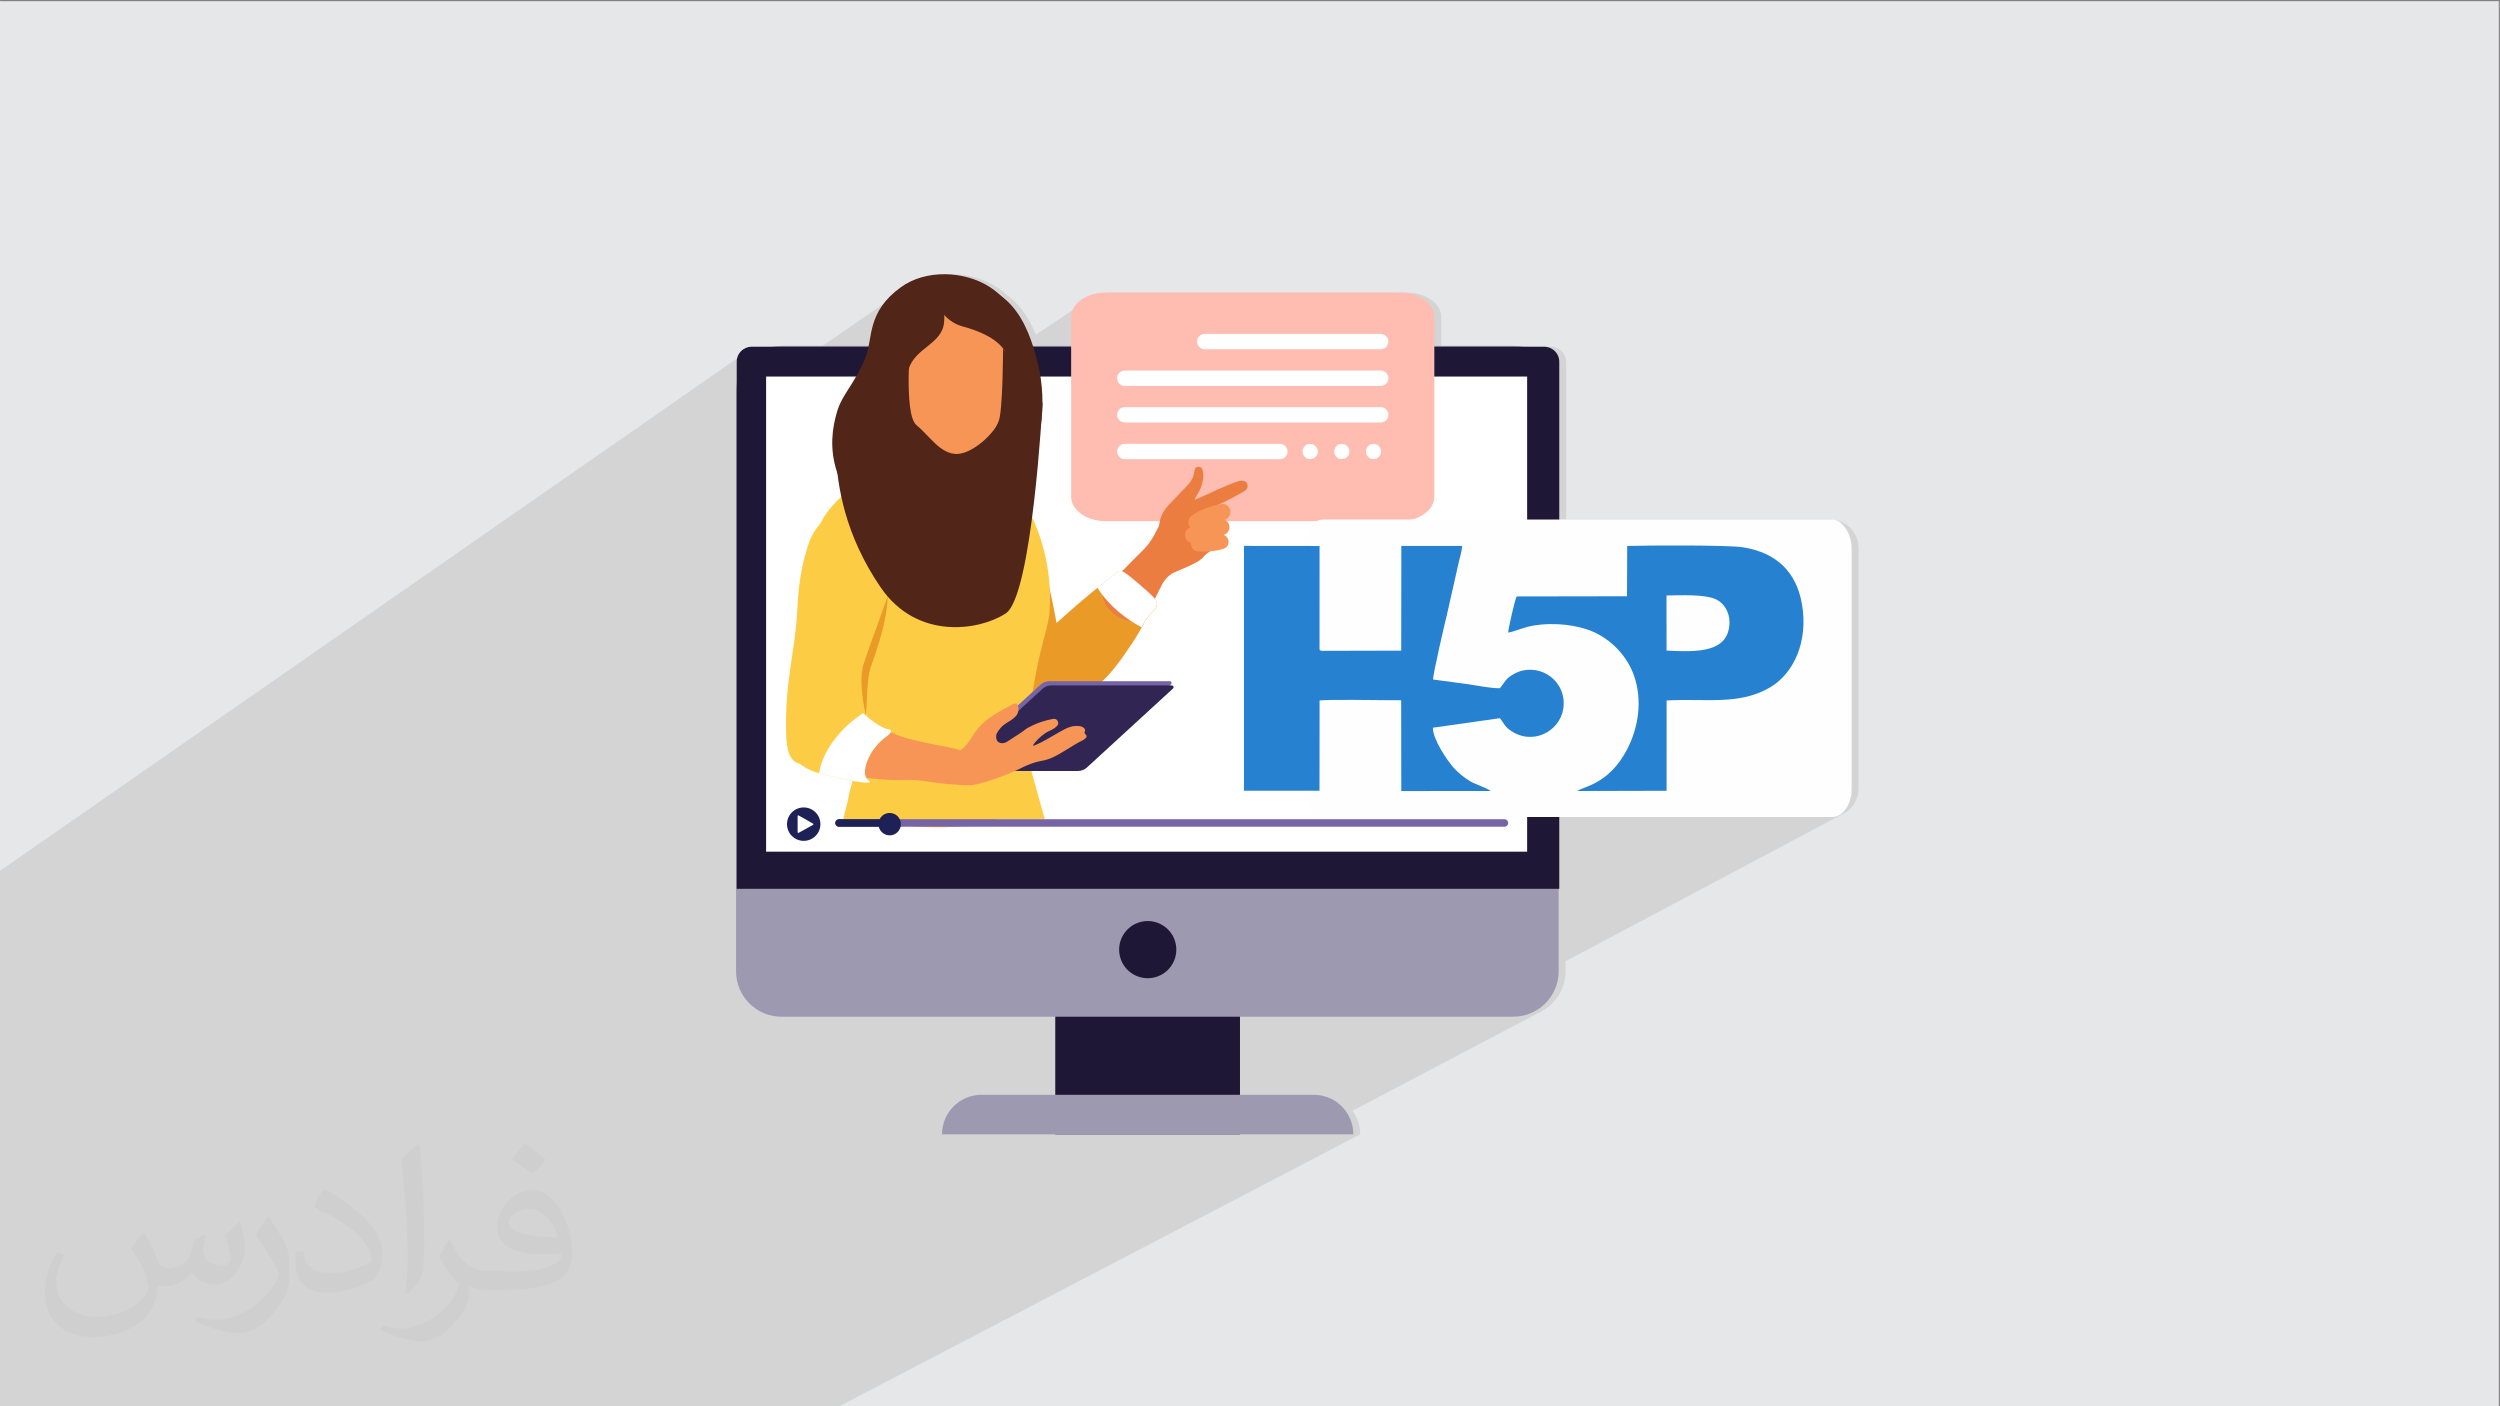 <?xml version="1.0" encoding="UTF-8"?>
<!DOCTYPE svg PUBLIC "-//W3C//DTD SVG 1.1//EN" "http://www.w3.org/Graphics/SVG/1.1/DTD/svg11.dtd">
<!-- Creator: CorelDRAW -->
<svg xmlns="http://www.w3.org/2000/svg" xml:space="preserve" width="3.703in" height="2.083in" version="1.1" style="shape-rendering:geometricPrecision; text-rendering:geometricPrecision; image-rendering:optimizeQuality; fill-rule:evenodd; clip-rule:evenodd"
viewBox="0 0 3703.33 2083.33"
 xmlns:xlink="http://www.w3.org/1999/xlink"
 xmlns:xodm="http://www.corel.com/coreldraw/odm/2003">
 <rect x="0" y="0" width="3703.33" height="2083.33" fill="#808080" stroke="none"/>
 <defs>
  <style type="text/css">
   <![CDATA[
    .fil17 {fill:none;fill-rule:nonzero}
    .fil19 {fill:#FEFEFE}
    .fil21 {fill:#2681D0}
    .fil18 {fill:#512618}
    .fil0 {fill:#E6E7E8}
    .fil7 {fill:#FCCC44}
    .fil20 {fill:#FEFEFE}
    .fil3 {fill:#1E1735;fill-rule:nonzero}
    .fil16 {fill:#1E2156;fill-rule:nonzero}
    .fil15 {fill:#312553;fill-rule:nonzero}
    .fil9 {fill:#512618;fill-rule:nonzero}
    .fil14 {fill:#7764A6;fill-rule:nonzero}
    .fil8 {fill:#815AE2;fill-rule:nonzero}
    .fil4 {fill:#9D99B0;fill-rule:nonzero}
    .fil10 {fill:#EA9A26;fill-rule:nonzero}
    .fil12 {fill:#EC7D40;fill-rule:nonzero}
    .fil13 {fill:#F79556;fill-rule:nonzero}
    .fil11 {fill:#FCCC44;fill-rule:nonzero}
    .fil6 {fill:#FFBCB0;fill-rule:nonzero}
    .fil5 {fill:white;fill-rule:nonzero}
    .fil2 {fill:#373435;fill-opacity:0.031}
    .fil1 {fill:#373435;fill-opacity:0.102}
   ]]>
  </style>
 </defs>
 <g id="Layer_x0020_1">
  <polygon class="fil0" points="-1.67,1.74 3701.66,1.74 3701.66,2084.93 -1.67,2084.93 "/>
  <polygon class="fil1" points="1168.16,2084.93 1153.26,2084.93 1099.75,2084.93 1084.8,2084.93 1083.76,2084.93 1075.05,2084.93 983.73,2084.93 900.71,2084.93 899.91,2084.93 891.43,2084.93 831.66,2084.93 790.5,2084.93 733.49,2084.93 733.31,2084.93 676.48,2084.93 633.43,2084.93 619.44,2084.93 545.28,2084.93 537.06,2084.93 181.83,2084.93 20.74,2084.93 -1.67,2084.93 -1.67,1762.68 -1.67,1737.05 -1.67,1734.69 -1.67,1723.91 -1.67,1723.85 -1.67,1722.75 -1.67,1722.69 -1.67,1570.23 -1.67,1538.63 -1.67,1534.24 -1.67,1532.72 -1.67,1530.28 -1.67,1521.28 -1.67,1482.43 -1.67,1458.45 -1.67,1449.11 -1.67,1428.56 -1.67,1398.55 -1.67,1351.74 -1.67,1351.72 -1.67,1339.58 -1.67,1330.25 -1.67,1321.26 -1.67,1314.52 -1.67,1301.41 -1.67,1295.43 -1.67,1291.17 1111.25,517.43 1115.02,515.39 1119.18,514.09 1123.65,513.65 1154.94,513.65 1156.51,513.36 1158.09,513.11 1159.69,512.9 1161.3,512.72 1162.91,512.59 1164.54,512.49 1166.18,512.43 1167.83,512.41 1218.32,512.41 1348.06,423.15 1351.67,420.89 1355.39,418.79 1359.2,416.86 1363.11,415.09 1367.1,413.5 1371.18,412.06 1375.32,410.78 1379.53,409.67 1383.79,408.71 1388.1,407.91 1392.46,407.27 1396.84,406.78 1401.26,406.45 1405.69,406.27 1410.13,406.24 1414.57,406.36 1419.01,406.63 1423.44,407.05 1427.85,407.61 1432.23,408.31 1436.58,409.17 1440.88,410.16 1445.14,411.29 1449.34,412.57 1453.47,413.98 1457.54,415.53 1461.52,417.21 1465.42,419.03 1469.22,420.98 1472.92,423.06 1476.51,425.28 1478.77,426.76 1480.98,428.29 1483.12,429.87 1485.2,431.48 1487.23,433.14 1489.19,434.84 1491.11,436.57 1492.96,438.35 1493.93,439.05 1494.89,439.77 1495.83,440.5 1496.77,441.24 1497.69,442 1498.6,442.77 1499.5,443.55 1500.38,444.35 1502.56,446.35 1504.69,448.42 1506.75,450.54 1508.76,452.72 1510.7,454.96 1512.59,457.26 1514.43,459.61 1516.2,462.02 1519.57,466.93 1522.72,471.99 1525.66,477.19 1528.41,482.48 1530.96,487.87 1533.33,493.33 1534.34,495.84 1611.99,444 1615.64,441.67 1619.6,439.59 1623.84,437.79 1628.34,436.27 1633.07,435.06 1638,434.17 1643.1,433.62 1648.36,433.43 2002.13,433.43 2002.45,433.22 2004.7,433.22 2004.49,433.43 2083.52,433.43 2088.78,433.62 2093.89,434.17 2098.81,435.06 2103.54,436.27 2108.04,437.79 2112.28,439.59 2116.24,441.67 2119.89,444 2123.21,446.56 2126.17,449.34 2128.75,452.31 2130.92,455.47 2132.65,458.78 2133.92,462.24 2134.7,465.83 2134.96,469.52 2134.96,512.41 2251.83,512.41 2253.48,512.43 2255.13,512.49 2256.75,512.59 2258.37,512.72 2259.98,512.9 2261.57,513.11 2263.16,513.36 2264.73,513.65 2297.73,513.65 2302.2,514.09 2306.38,515.39 2310.17,517.43 2313.48,520.14 2316.22,523.42 2318.29,527.19 2319.6,531.35 2320.06,535.82 2320.06,769.62 2711.38,769.62 2719.79,770.48 2727.63,772.93 2734.74,776.79 2740.93,781.91 2746.06,788.11 2749.92,795.22 2752.37,803.06 2753.22,811.46 2753.22,1168.53 2752.37,1176.94 2749.92,1184.78 2746.06,1191.89 2740.93,1198.08 2734.74,1203.2 2727.63,1207.07 2319.12,1424.07 2319.12,1438.89 2318.78,1445.76 2317.76,1452.43 2316.1,1458.86 2313.84,1465.04 2311.01,1470.92 2307.65,1476.47 2303.77,1481.65 2299.43,1486.43 2294.66,1490.78 2289.48,1494.66 2283.93,1498.04 2003.4,1645.59 2004.94,1647.66 2007.88,1652.49 2010.35,1657.61 2012.31,1663 2013.76,1668.62 2014.64,1674.44 2014.94,1680.44 1240.12,2084.93 "/>
  <path class="fil2" d="M214.35 1827.91c7,11 12,21 16,32 3,7 5,19 21,19 5,0 11,-1 17,-5 7,-3 12,-9 14,-17l6 -21 15 -7 1 1c-2,8 -3,16 -3,21 0,18 15,24 27,24 7,0 13,-4 13,-10 0,-8 -4,-23 -8,-35 7,-7 14,-14 22,-20l1 1c4,15 6,30 6,40 0,10 -4,20 -8,27 -7,14 -20,25 -36,25 -12,0 -25,-6 -34,-17l-1 0c-9,11 -22,20 -43,20l-7 0c-1,14 -4,24 -9,33 -13,25 -50,42 -85.01,42 -49,0 -73.01,-28 -73.01,-66 0,-23 8,-45 19,-60l10 4c-7,14 -12,27 -12,40 0,35 29,52 62,52 31,0 68.01,-19 75.01,-42 -3,-25 -12,-36 -26,-59 4,-7 10,-15 17,-23l1 0 0 0 0 0 0 0 2 1 0 0 0.02 -0.01 -0.01 0.01 0 0 0 0 0 0 0 0 0 0 0 0 0 0 0 0 0 0 0 0 0 0 0 0zm564.05 -133.01c10,6 20,14 30,23 -6,8 -12,15 -21,21 -10,-8 -20,-15 -30,-22 7,-8 14,-15 20,-22l0 0 0 0 0 0 1 0 0 0 0 0zm5 96.01c-17,0 -30,11 -30,19 0,17 33,23 73.01,23 -5,-20 -22,-42 -43,-42l-0.01 0zm-37 93.01c22,0 41,-1 55,-4 16,-4 30,-12 30,-18 0,-2 0,-3 -1,-5 -9,1 -19,1 -29,1 -29,0 -52,-7 -61,-23 -2,-5 -4,-10 -4,-16 0,-16 7,-32 19,-42 10,-9 21,-14 33,-14 20,0 37,16 48,42 6,14 11,30 11,51 0,14 -4,25 -12,34 -16,15 -45,21 -90.01,21l-20 0 0 0 -5 0c-11,0 -19,-2 -25,-7l-1 0c0,3 1,5 1,7 0,10 -3,23 -10,33 -20,30 -42,43 -60,43 -19,0 -42,-7 -63,-17l4 -7c7,3 16,5 29,5 34,0 78.01,-33 84.01,-64 -1,-3 -4,-6 -7,-10 -10,-12 -16,-22 -22,-32 5,-10 10,-18 14,-25l2 0c14,29 28,46 57,46l5 0 0 0 21 0 0 0 0 0 0 0 -3 1 0 0 0 0zm-146.01 31c2,-14 3,-29 3,-43l0 -21c0,-39 -5,-96.01 -9,-133.01 7,-8 17,-17 25,-23l2 1c5,47 7,101.01 7,151.01 0,13 -1,26 -2,35 -1,12 -8,21 -22,35l-3 -1 0 0 0 0 0 0 -1 -1 0 0 0 0zm-151.02 -62.01c1,18 10,33 41,33 20,0 36,-5 55,-14 3,-1 5,-3 5,-5 0,-12 -9,-27 -24,-41 -14,-13 -34,-25 -52,-32 -6,-3 -8,-5 -8,-8 0,-5 7,-16 13,-24l2 0c20,11 43,27 60,44 15,16 25,33 25,51 0,13 -4,26 -11,38 -22,11 -46,20 -70.01,20 -29,0 -48,-14 -48,-45 0,-3 0,-9 1,-16l10 0 0 0 0 0 0 0 1 -1 0 0 0 0 0.01 0zm-52 -52l18 29c7,11 13,22 13,41l0 24c0,19 -12,39 -32,60 -15,14 -29,20 -42,20 -19,0 -40,-6 -65,-17l3 -7c8,2 17,4 28,4 36,0 72.01,-26 89.01,-58 2,-4 3,-7 3,-9 0,-4 -2,-8 -4,-11 -9,-17 -19,-33 -30,-47 6,-9 12,-18 18,-27l1 0 0 -2 0 0 0 0 -0.01 0z"/>
  <g id="_1279471890816">
   <rect class="fil3" x="1563.18" y="1432.85" width="273.64" height="247.59"/>
   <path class="fil4" d="M2241.62 1506.18l-1084.01 0c-37.21,0 -67.28,-30.07 -67.28,-67.28l0 -859.2c0,-37.21 30.07,-67.29 67.28,-67.29l1084.01 0c37.21,0 67.28,30.08 67.28,67.29l0 859.2c0,37.05 -30.07,67.28 -67.28,67.28z"/>
   <path class="fil3" d="M2287.51 513.65l-1174.08 0c-12.24,0 -22.17,9.93 -22.17,22.17l0 780.91 1218.57 0 0 -780.91c0,-12.25 -10.07,-22.17 -22.32,-22.17z"/>
   <rect class="fil5" x="1134.82" y="557.83" width="1127.41" height="703.86"/>
   <path class="fil6" d="M2073.3 433.43l-435.16 0c-28.41,0 -51.44,16.15 -51.44,36.08l0 266.45c0,19.93 23.03,36.08 51.44,36.08l317.89 0 58.57 0 58.7 0c28.41,0 51.44,-16.15 51.44,-36.08l0 -266.45c0,-19.93 -23.02,-36.08 -51.44,-36.08z"/>
   <polygon class="fil7" points="1526.99,1139.69 1547.71,1213.63 1248.97,1213.63 1264.19,1153.46 "/>
   <path class="fil4" d="M2004.72 1680.44l-609.29 0 0 0c0,-32.4 26.2,-58.6 58.6,-58.6l492.08 0c32.41,0 58.61,26.2 58.61,58.6l0 0z"/>
   <circle class="fil3" transform="matrix(0.144 -0.038 0.038 0.144 1700.16 1406.82)" r="284.37"/>
   <g>
    <path class="fil8" d="M1329.55 1216.11c169.45,0 674.09,0 843.54,0l-843.54 0zm0 0l0 0 0 0z"/>
   </g>
   <path class="fil9" d="M1466.29 425.28c39.22,24.96 51.01,70.54 58.91,101.39 13.33,51.63 6.35,93.64 4.65,102.48 -5.27,29.46 -16.28,89.92 -69.45,126.04 -44.34,30.07 -92.4,26.04 -107.29,24.8 -17.83,-1.55 -43.56,-4.03 -69.45,-22.32 -8.53,-6.05 -32.41,-24.65 -43.57,-57.67 -11.94,-35.35 -7.29,-66.51 0,-90.7 7.91,-26.35 26.98,-41.7 42.48,-81.24 10.54,-27.13 1.24,-66.05 51.78,-102.48 36.57,-26.88 94.25,-24.61 131.93,-0.31z"/>
   <path class="fil9" d="M1470.94 431.02c6.82,3.72 13.49,8.06 19.22,13.33 5.89,5.27 11.16,11.16 15.81,17.67 9.3,12.87 16.12,27.6 21.39,42.33 2.64,7.44 4.96,14.88 6.98,22.48 2.17,7.44 4.03,15.35 5.58,23.1 2.94,15.66 4.34,31.47 4.34,47.44 0,7.91 -0.46,15.97 -1.39,23.88 -0.46,4.03 -0.93,7.91 -1.7,11.94 -0.78,4.03 -1.39,7.75 -2.33,11.63 -1.7,7.75 -3.41,15.35 -5.74,22.94 -1.09,3.88 -2.33,7.6 -3.57,11.32 -1.39,3.72 -2.79,7.44 -4.34,11.16 -1.55,3.57 -3.1,7.29 -4.96,10.85l-2.64 5.27 -2.94 5.11c-4.03,6.82 -8.68,13.33 -13.64,19.54 -10.23,12.09 -22.33,22.63 -35.97,30.07 11.94,-9.92 22.48,-21.24 30.85,-33.95 8.53,-12.56 14.89,-26.35 20,-40.62 4.81,-14.26 8.53,-28.99 11.01,-44.03 0.62,-3.72 1.39,-7.6 1.86,-11.32 0.62,-3.72 1.08,-7.44 1.39,-11.16 0.78,-7.44 1.09,-15.04 1.09,-22.64 0.31,-15.04 -1.09,-30.23 -3.41,-45.11 -1.24,-7.44 -2.79,-14.73 -4.5,-22.33 -1.86,-7.44 -3.56,-14.88 -5.58,-22.32 -2.02,-7.29 -4.5,-14.42 -7.29,-21.55 -2.64,-7.13 -6.05,-13.95 -9.77,-20.46 -3.57,-6.67 -8.22,-12.71 -13.02,-18.6l-3.87 -4.34c-1.4,-1.39 -2.79,-2.63 -4.19,-4.03l-2.02 -2.02 -2.17 -1.86 -4.5 -3.72z"/>
   <path class="fil10" d="M1656.82 846.66c4.19,-3.1 10.39,1.55 31.63,19.69 21.7,18.45 26.2,23.57 25.43,29.77 -0.62,5.27 -4.5,8.53 -7.29,11.32 -12.56,11.78 -10.23,16.43 -29.3,45.11 -21.86,32.87 -42.02,62.17 -79.22,81.39 -4.96,2.48 -7.6,3.88 -11.78,5.27 -36.74,12.71 -96.74,0.15 -111.63,-42.17 -54.88,-156.12 -0.31,-245.11 30.23,-240.77 32.09,4.65 58.14,155.97 60.15,166.67 0.31,0.62 36.59,-35.04 91.78,-76.28z"/>
   <path class="fil11" d="M1221.18 853.33c-8.69,-29.15 -13.8,-42.94 -10.39,-63.41 4.81,-27.75 35.81,-55.97 47.29,-63.41 29.46,-19.07 57.52,-28.37 78.45,-35.81 68.06,-24.19 161.54,23.72 175.34,44.96 44.34,68.68 45.58,141.39 42.63,173.02 -2.79,30.54 -24.8,72.09 -32.24,190.38 -1.71,28.06 14.42,58.45 2.32,80.77 -35.81,65.74 -232.71,50.85 -261.85,17.37 -15.5,-17.83 4.19,-25.58 11.47,-100.31 8.06,-80.93 1.24,-109.46 -2.32,-136.12 -3.41,-27.29 -35.35,-56.9 -50.7,-107.44z"/>
   <path class="fil12" d="M1341.95 584.5c-9.15,11.47 5.43,28.06 3.57,63.56 -1.71,29.77 -8.69,37.98 -4.34,54.88 7.44,28.68 31.16,36.9 38.14,39.38 14.26,5.12 47.75,11.01 60.62,-4.5 5.12,-6.2 1.86,-10.7 1.09,-24.03 -1.86,-36.13 5.89,-48.53 3.88,-73.49 -2.48,-28.37 -18.76,-54.26 -44.34,-62.48 -1.86,-0.46 -45.11,-10.23 -58.6,6.67z"/>
   <path class="fil5" d="M1326.29 716.59c2.79,5.43 5.74,10.54 9.15,15.19 3.57,4.5 7.44,8.69 11.78,12.09 4.34,3.57 8.99,6.51 13.95,8.99 2.48,1.24 4.96,2.33 7.6,3.26 1.24,0.46 2.63,0.93 4.03,1.39 1.4,0.47 2.64,0.93 4.03,1.24 10.85,3.26 22.33,5.43 33.64,6.2 5.74,0.31 11.32,0.31 16.9,-0.62 5.58,-0.93 11.01,-2.79 15.81,-6.67 -1.4,2.79 -3.57,5.11 -5.89,7.13 -2.48,2.02 -5.27,3.57 -8.22,4.96 -5.89,2.48 -12.25,3.72 -18.45,4.34 -6.36,0.46 -12.56,0.31 -18.76,-0.46 -3.1,-0.31 -6.2,-0.93 -9.3,-1.55 -3.1,-0.62 -6.04,-1.39 -9.15,-2.33 -1.55,-0.46 -3.1,-0.93 -4.5,-1.55 -1.39,-0.47 -2.94,-1.09 -4.34,-1.71 -2.95,-1.24 -5.89,-2.63 -8.53,-4.19 -5.58,-3.26 -10.7,-7.29 -15.04,-11.94 -4.34,-4.65 -7.91,-10.08 -10.39,-15.97 -2.64,-5.74 -4.04,-11.78 -4.34,-17.83z"/>
   <path class="fil13" d="M1484.89 478.15c9.61,22.94 7.44,36.43 5.43,46.04 -0.93,4.5 -2.95,11.16 -2.17,20.78 0.46,5.58 1.55,9.46 2.17,12.09 3.25,13.49 2.79,25.73 1.08,33.95 -3.26,16.43 -24.19,66.97 -40.62,76.74 -6.82,4.03 -13.33,5.12 -18.61,5.43 -12.25,0.93 -22.32,-2.02 -28.52,-4.34 -38.76,-14.73 -56.12,-56.28 -58.14,-61.39 -3.72,-9.15 -5.27,-16.43 -6.51,-23.1 -6.2,-29.76 -28.06,-63.41 -5.43,-106.2 6.51,-12.41 43.88,-60.46 113.95,-36.59 16.43,5.74 29.92,18.76 37.36,36.59z"/>
   <path class="fil9" d="M1378.69 427.6c0,0 1.08,0.16 2.17,0.62 6.67,2.63 13.64,14.11 16.59,28.99 1.4,7.29 1.71,12.72 1.09,19.69 -2.63,33.18 -42.79,37.67 -52.71,70.23 -8.22,27.44 -19.07,13.8 -23.1,3.26 -17.06,-45.27 -24.19,-81.24 38.29,-119.53 4.03,-2.33 12.87,-4.19 17.68,-3.26z"/>
   <path class="fil9" d="M1391.87 426.67c6.67,-2.94 47.91,-18.14 91,26.35 24.03,24.81 21.55,60.93 20.78,74.57 -0.62,10.7 -7.6,17.52 -8.83,17.52 -2.33,0.16 12.56,-39.22 -67.91,-61.24 -22.79,-6.2 -31.16,-21.4 -33.02,-23.26 -6.36,-6.2 -15.35,-18.91 -11.01,-27.44 2.02,-3.41 5.43,-4.96 8.99,-6.51z"/>
   <path class="fil13" d="M1344.28 546.05c-1.86,-1.7 -10.24,-9.3 -17.68,-6.51 -7.13,2.63 -11.47,10.54 -12.71,16.9 -2.33,13.33 2.33,34.26 13.95,44.19 2.33,2.02 6.98,5.89 12.71,5.27 5.43,-0.62 8.84,-4.96 10.08,-6.51 10.23,-12.71 8.37,-40 -6.35,-53.33z"/>
   <path class="fil13" d="M1426.6 1112.86c-17.21,-6.2 -30.54,-7.13 -50.7,-11.47 -32.25,-6.98 -50.7,-11.47 -71.47,-25.43 -14.57,-9.77 -23.57,-13.33 -36.9,-18.45 -18.91,-7.13 -37.52,-0.47 -44.96,2.32 -23.72,8.69 -44.19,24.81 -43.87,42.63 0.15,7.13 3.41,12.72 3.41,12.72 4.34,7.13 11.47,10.23 15.04,11.47 58.29,22.79 93.49,26.51 93.49,26.51 53.33,5.74 45.89,-0.93 84.18,4.65 28.22,4.03 42.02,6.2 58.76,2.33 17.83,-4.03 22.79,-16.13 21.86,-27.75 -0.78,-10.23 -14.57,-14.42 -28.83,-19.54z"/>
   <path class="fil11" d="M1248.31 1040.77c10.08,2.17 20.46,5.43 32.25,17.36 7.59,7.6 19.07,15.5 29.92,20.78 3.87,1.86 8.53,1.08 9.3,3.41 1.08,3.41 -6.2,8.22 -10.39,11.47 -22.02,17.37 -34.26,48.53 -25.43,60 2.17,2.79 4.96,3.57 4.65,4.65 -0.93,3.1 -24.19,-0.93 -40.31,-4.65 -38.76,-8.68 -47.91,-9.77 -68.06,-25.43 -11.94,-9.3 -18.61,-31.78 -12.71,-50.7 9.61,-31.01 51.78,-43.26 80.77,-36.9z"/>
   <path class="fil14" d="M1593.57 1135.96l-177.98 0c-2.48,0 -3.57,-2.94 -1.86,-4.65l127.59 -117.05c3.72,-3.41 8.53,-5.12 13.49,-5.12l177.98 0c2.48,0 3.57,2.95 1.86,4.65l-127.59 117.05c-3.72,3.26 -8.53,5.11 -13.49,5.11z"/>
   <path class="fil11" d="M1195.91 811.16c3.26,-10.39 8.68,-25.58 22.63,-38.61 5.27,-4.96 18.45,-17.21 39.07,-19.22 17.67,-1.86 31.16,4.81 37.05,7.91 26.51,13.49 30.54,88.06 23.1,122.32 -6.82,31.47 -16.59,58.29 -32.41,101.7 -9.46,26.05 -1.08,79.07 -4.03,87.75 -6.82,20 -27.91,28.99 -44.81,36.59 -20.93,9.3 -45.11,26.98 -57.52,19.69 -13.18,-7.75 -14.11,-28.22 -14.57,-48.99 -1.39,-71 12.71,-112.86 16.28,-171.47 1.24,-22.48 2.63,-57.83 15.19,-97.67z"/>
   <path class="fil10" d="M1282.57 1059.53c-3.26,-14.89 -5.89,-29.93 -6.36,-45.27 -0.31,-7.75 -0.15,-15.5 1.4,-23.57 0.15,-0.93 0.31,-2.02 0.62,-2.94l0.78 -3.1c0.31,-1.09 0.62,-1.86 0.93,-2.79l0.93 -2.64 3.56 -10.7c4.81,-14.26 10.08,-28.37 15.19,-42.48l15.35 -42.63c-0.46,15.35 -3.1,30.39 -6.67,45.27 -3.57,14.88 -8.06,29.3 -12.87,43.56l-3.72 10.7 -0.93 2.64c-0.31,0.93 -0.62,1.86 -0.93,2.63l-0.77 2.48c-0.31,0.78 -0.47,1.7 -0.62,2.48 -1.7,6.82 -2.48,14.11 -3.1,21.4 -1.39,14.57 -1.39,29.61 -2.79,44.96z"/>
   <path class="fil5" d="M1309.55 1093.79c4.19,-3.26 11.47,-8.22 10.39,-11.47 -0.78,-2.32 -5.43,-1.7 -9.3,-3.41 -11,-5.11 -22.32,-13.18 -29.92,-20.78 -0.62,-0.62 -1.24,-1.24 -2.02,-1.86 -28.37,18.45 -59.69,51.63 -65.43,89.3 8.69,2.48 19.38,4.81 35.04,8.22 16.12,3.72 39.38,7.75 40.31,4.65 0.31,-1.08 -2.48,-1.86 -4.65,-4.65 -8.68,-11.47 3.57,-42.63 25.58,-60z"/>
   <path class="fil15" d="M1596.52 1142.16l-177.98 0c-2.48,0 -3.57,-2.95 -1.86,-4.65l127.59 -117.05c3.72,-3.41 8.53,-5.11 13.49,-5.11l177.98 -0c2.48,0 3.57,2.95 1.86,4.65l-127.59 117.05c-3.72,3.41 -8.53,5.12 -13.49,5.12z"/>
   <path class="fil13" d="M1411.41 1118.44c7.59,-3.72 17.52,-9.76 25.11,-21.7 4.96,-7.75 7.6,-11.63 9.92,-14.73 10.7,-13.64 22.94,-21.24 29.61,-25.27 9.61,-5.89 9.15,-4.81 24.19,-13.49 0.93,-0.46 3.26,-1.55 5.58,-0.62 2.17,0.93 5.74,11.47 -1.39,18.61 -4.81,4.8 -8.84,7.13 -14.57,10.54 -1.24,0.77 -6.51,4.8 -7.59,6.51 -1.7,2.32 -6.51,7.44 -6.67,11.94 -0.15,6.2 1.86,9.92 7.91,10.7 3.87,0.46 7.13,-1.4 8.99,-2.64 11.94,-7.44 22.63,-14.57 27.91,-18.76 0,0 15.5,-10.07 38.14,-14.26 0.46,-0.16 7.29,-2.02 8.84,4.65 0.31,1.39 0.62,3.1 -1.55,5.43 -4.5,4.96 -10.54,6.98 -10.54,6.98 -12.25,5.12 -25.89,20.78 -24.96,22.33 0.46,0.62 4.03,-1.24 11.47,-4.65 7.13,-3.41 25.89,-14.88 34.57,-19.38 5.11,-2.64 12.4,-6.2 22.63,-4.96 4.19,0.46 7.6,2.79 8.22,5.27 0.78,3.41 -1.55,3.41 -0.46,5.43 0.62,1.24 1.09,1.24 2.02,2.33 3.1,3.56 -3.41,7.28 -5.74,8.37 -13.18,6.36 -33.02,20.93 -46.51,26.2 -14.26,5.43 -13.49,2.33 -30.54,8.68 -9.92,3.72 -10.07,4.65 -25.11,11.32 -19.69,8.53 -33.18,12.71 -36.43,13.64 -14.11,4.34 -21.39,6.51 -30.23,6.51 -9.92,0 -23.87,-0.15 -31.16,-10.23 -7.13,-9.77 -6.05,-26.04 1.39,-31.94 2.33,-1.7 2.95,-0.78 6.98,-2.79z"/>
   <circle class="fil16" transform="matrix(0.105 -0.105 0.105 0.105 1190.51 1220.92)" r="166.67"/>
   <path class="fil5" d="M1181.49 1232.85l0 -23.87c0,-0.78 0.93,-1.4 1.55,-0.93l21.24 12.09c0.78,0.46 0.78,1.39 0,1.86l-21.24 11.78c-0.78,0.31 -1.55,-0.15 -1.55,-0.93z"/>
   <path class="fil14" d="M2228.59 1224.79l-985.71 0c-3.1,0 -5.58,-2.48 -5.58,-5.58 0,-3.1 2.48,-5.58 5.58,-5.58l985.71 0c3.1,0 5.58,2.48 5.58,5.58 0,3.1 -2.48,5.58 -5.58,5.58z"/>
   <circle class="fil16" transform="matrix(0.034 -0.145 0.145 0.034 1317.88 1220.93)" r="111.46"/>
   <path class="fil16" d="M1315.59 1213.63l-72.71 0c-3.1,0 -5.58,2.48 -5.58,5.58 0,3.1 2.48,5.58 5.58,5.58l72.71 -0 0 -11.16z"/>
   <path class="fil5" d="M1952.03 668.85c0,6.26 -5.01,11.26 -11.26,11.26 -6.26,0 -11.26,-5 -11.26,-11.26 0,-6.26 5,-11.26 11.26,-11.26 6.26,-0.12 11.26,5.01 11.26,11.26z"/>
   <path class="fil5" d="M1998.96 668.85c0,6.26 -5.01,11.26 -11.27,11.26 -6.26,0 -11.26,-5 -11.26,-11.26 0,-6.26 5.01,-11.26 11.26,-11.26 6.26,-0.12 11.27,5.01 11.27,11.26z"/>
   <path class="fil5" d="M2045.89 668.85c0,6.26 -5,11.26 -11.26,11.26 -6.26,0 -11.26,-5 -11.26,-11.26 0,-6.26 5.01,-11.26 11.26,-11.26 6.13,-0.12 11.26,5.01 11.26,11.26z"/>
   <line class="fil17" x1="1784.7" y1="506.02" x2="2045.39" y2= "506.02" />
   <line class="fil17" x1="1784.7" y1="506.02" x2="2045.39" y2= "506.02" />
   <polygon class="fil5" points="1918.36,506.02 1918.36,506.02 "/>
   <line class="fil17" x1="1784.7" y1="506.02" x2="2045.39" y2= "506.02" />
   <polygon class="fil5" points="1920.99,506.02 1920.99,506.02 "/>
   <line class="fil17" x1="1784.7" y1="506.02" x2="2045.39" y2= "506.02" />
   <polygon class="fil5" points="1923.61,506.02 1923.61,506.02 "/>
   <line class="fil17" x1="1784.7" y1="506.02" x2="2045.39" y2= "506.02" />
   <polygon class="fil5" points="1926.24,506.02 1926.24,506.02 "/>
   <line class="fil17" x1="1784.7" y1="506.02" x2="2045.39" y2= "506.02" />
   <polygon class="fil5" points="1928.87,506.02 1928.87,506.02 "/>
   <line class="fil17" x1="1784.7" y1="506.02" x2="2045.39" y2= "506.02" />
   <polygon class="fil5" points="1931.5,506.02 1931.5,506.02 "/>
   <line class="fil17" x1="1784.7" y1="506.02" x2="2045.39" y2= "506.02" />
   <polygon class="fil5" points="1934,506.02 1934,506.02 "/>
   <line class="fil17" x1="1784.7" y1="506.02" x2="2045.39" y2= "506.02" />
   <polygon class="fil5" points="1936.63,506.02 1936.63,506.02 "/>
   <line class="fil17" x1="1784.7" y1="506.02" x2="2045.39" y2= "506.02" />
   <polygon class="fil5" points="1939.26,506.02 1939.26,506.02 "/>
   <line class="fil17" x1="1784.7" y1="506.02" x2="2045.39" y2= "506.02" />
   <polygon class="fil5" points="1941.89,506.02 1941.89,506.02 "/>
   <line class="fil17" x1="1784.7" y1="506.02" x2="2045.39" y2= "506.02" />
   <polygon class="fil5" points="1944.52,506.02 1944.52,506.02 "/>
   <line class="fil17" x1="1784.7" y1="506.02" x2="2045.39" y2= "506.02" />
   <polygon class="fil5" points="1947.02,506.02 1947.02,506.02 "/>
   <line class="fil17" x1="1784.7" y1="506.02" x2="2045.39" y2= "506.02" />
   <polygon class="fil5" points="1949.65,506.02 1949.65,506.02 "/>
   <line class="fil17" x1="1784.7" y1="506.02" x2="2045.39" y2= "506.02" />
   <polygon class="fil5" points="1952.28,506.02 1952.28,506.02 "/>
   <line class="fil17" x1="1784.7" y1="506.02" x2="2045.39" y2= "506.02" />
   <polygon class="fil5" points="1954.91,506.02 1954.91,506.02 "/>
   <line class="fil17" x1="1784.7" y1="506.02" x2="2045.39" y2= "506.02" />
   <polygon class="fil5" points="1957.53,506.02 1957.53,506.02 "/>
   <line class="fil17" x1="1784.7" y1="506.02" x2="2045.39" y2= "506.02" />
   <polygon class="fil5" points="1960.16,506.02 1960.16,506.02 "/>
   <line class="fil17" x1="1784.7" y1="506.02" x2="2045.39" y2= "506.02" />
   <polygon class="fil5" points="1962.67,506.02 1962.67,506.02 "/>
   <line class="fil17" x1="1784.7" y1="506.02" x2="2045.39" y2= "506.02" />
   <polygon class="fil5" points="1965.29,506.02 1965.29,506.02 "/>
   <line class="fil17" x1="1784.7" y1="506.02" x2="2045.39" y2= "506.02" />
   <polygon class="fil5" points="1967.92,506.02 1967.92,506.02 "/>
   <line class="fil17" x1="1784.7" y1="506.02" x2="2045.39" y2= "506.02" />
   <polygon class="fil5" points="1970.55,506.02 1970.55,506.02 "/>
   <line class="fil17" x1="1784.7" y1="506.02" x2="2045.39" y2= "506.02" />
   <polygon class="fil5" points="1973.18,506.02 1973.18,506.02 "/>
   <line class="fil17" x1="1784.7" y1="506.02" x2="2045.39" y2= "506.02" />
   <polygon class="fil5" points="1975.68,506.02 1975.68,506.02 "/>
   <line class="fil17" x1="1784.7" y1="506.02" x2="2045.39" y2= "506.02" />
   <polygon class="fil5" points="1978.31,506.02 1978.31,506.02 "/>
   <line class="fil17" x1="1784.7" y1="506.02" x2="2045.39" y2= "506.02" />
   <polygon class="fil5" points="1980.94,506.02 1980.94,506.02 "/>
   <line class="fil17" x1="1784.7" y1="506.02" x2="2045.39" y2= "506.02" />
   <polygon class="fil5" points="1983.56,506.02 1983.56,506.02 "/>
   <line class="fil17" x1="1784.7" y1="506.02" x2="2045.39" y2= "506.02" />
   <polygon class="fil5" points="1986.19,506.02 1986.19,506.02 "/>
   <line class="fil17" x1="1784.7" y1="506.02" x2="2045.39" y2= "506.02" />
   <polygon class="fil5" points="1988.82,506.02 1988.82,506.02 "/>
   <line class="fil17" x1="1784.7" y1="506.02" x2="2045.39" y2= "506.02" />
   <polygon class="fil5" points="1991.32,506.02 1991.32,506.02 "/>
   <line class="fil17" x1="1784.7" y1="506.02" x2="2045.39" y2= "506.02" />
   <polygon class="fil5" points="1993.95,506.02 1993.95,506.02 "/>
   <line class="fil17" x1="1784.7" y1="506.02" x2="2045.39" y2= "506.02" />
   <polygon class="fil5" points="1996.58,506.02 1996.58,506.02 "/>
   <line class="fil17" x1="1784.7" y1="506.02" x2="2045.39" y2= "506.02" />
   <polygon class="fil5" points="1999.21,506.02 1999.21,506.02 "/>
   <line class="fil17" x1="1784.7" y1="506.02" x2="2045.39" y2= "506.02" />
   <polygon class="fil5" points="2001.84,506.02 2001.84,506.02 "/>
   <line class="fil17" x1="1784.7" y1="506.02" x2="2045.39" y2= "506.02" />
   <polygon class="fil5" points="2004.34,506.02 2004.34,506.02 "/>
   <line class="fil17" x1="1784.7" y1="506.02" x2="2045.39" y2= "506.02" />
   <polygon class="fil5" points="2006.97,506.02 2006.97,506.02 "/>
   <line class="fil17" x1="1784.7" y1="506.02" x2="2045.39" y2= "506.02" />
   <polygon class="fil5" points="2009.6,506.02 2009.6,506.02 "/>
   <line class="fil17" x1="1784.7" y1="506.02" x2="2045.39" y2= "506.02" />
   <polygon class="fil5" points="2012.22,506.02 2012.22,506.02 "/>
   <line class="fil17" x1="1784.7" y1="506.02" x2="2045.39" y2= "506.02" />
   <polygon class="fil5" points="2014.85,506.02 2014.85,506.02 "/>
   <line class="fil17" x1="1784.7" y1="506.02" x2="2045.39" y2= "506.02" />
   <polygon class="fil5" points="2017.48,506.02 2017.48,506.02 "/>
   <line class="fil17" x1="1784.7" y1="506.02" x2="2045.39" y2= "506.02" />
   <polygon class="fil5" points="2019.98,506.02 2019.98,506.02 "/>
   <line class="fil17" x1="1784.7" y1="506.02" x2="2045.39" y2= "506.02" />
   <polygon class="fil5" points="2022.61,506.02 2022.61,506.02 "/>
   <line class="fil17" x1="1784.7" y1="506.02" x2="2045.39" y2= "506.02" />
   <polygon class="fil5" points="2025.24,506.02 2025.24,506.02 "/>
   <line class="fil17" x1="1784.7" y1="506.02" x2="2045.39" y2= "506.02" />
   <polygon class="fil5" points="2027.87,506.02 2027.87,506.02 "/>
   <line class="fil17" x1="1784.7" y1="506.02" x2="2045.39" y2= "506.02" />
   <polygon class="fil5" points="2030.5,506.02 2030.5,506.02 "/>
   <line class="fil17" x1="1784.7" y1="506.02" x2="2045.39" y2= "506.02" />
   <polygon class="fil5" points="2033.13,506.02 2033.13,506.02 "/>
   <line class="fil17" x1="1784.7" y1="506.02" x2="2045.39" y2= "506.02" />
   <polygon class="fil5" points="2035.63,506.02 2035.63,506.02 "/>
   <line class="fil17" x1="1784.7" y1="506.02" x2="2045.39" y2= "506.02" />
   <polygon class="fil5" points="2038.26,506.02 2038.26,506.02 "/>
   <line class="fil17" x1="1784.7" y1="506.02" x2="2045.39" y2= "506.02" />
   <polygon class="fil5" points="2040.89,506.02 2040.89,506.02 "/>
   <line class="fil17" x1="1784.7" y1="506.02" x2="2045.39" y2= "506.02" />
   <polygon class="fil5" points="2043.51,506.02 2043.51,506.02 "/>
   <line class="fil17" x1="1784.7" y1="506.02" x2="2045.39" y2= "506.02" />
   <polygon class="fil5" points="2043.51,506.02 2043.51,506.02 "/>
   <path class="fil5" d="M2045.39 517.41l-260.69 0c-6.26,0 -11.39,-5.13 -11.39,-11.39 0,-6.26 5.13,-11.39 11.39,-11.39l260.69 0c6.26,0 11.39,5.13 11.39,11.39 -0.13,6.26 -5.13,11.39 -11.39,11.39z"/>
   <line class="fil17" x1="1666.18" y1="560.34" x2="2045.39" y2= "560.34" />
   <line class="fil17" x1="1666.18" y1="560.34" x2="2045.39" y2= "560.34" />
   <polygon class="fil5" points="1860.67,560.34 1860.67,560.34 "/>
   <line class="fil17" x1="1666.18" y1="560.34" x2="2045.39" y2= "560.34" />
   <polygon class="fil5" points="1864.54,560.34 1864.54,560.34 "/>
   <line class="fil17" x1="1666.18" y1="560.34" x2="2045.39" y2= "560.34" />
   <polygon class="fil5" points="1868.3,560.34 1868.3,560.34 "/>
   <line class="fil17" x1="1666.18" y1="560.34" x2="2045.39" y2= "560.34" />
   <polygon class="fil5" points="1872.05,560.34 1872.05,560.34 "/>
   <line class="fil17" x1="1666.18" y1="560.34" x2="2045.39" y2= "560.34" />
   <polygon class="fil5" points="1875.81,560.34 1875.81,560.34 "/>
   <line class="fil17" x1="1666.18" y1="560.34" x2="2045.39" y2= "560.34" />
   <polygon class="fil5" points="1879.69,560.34 1879.69,560.34 "/>
   <line class="fil17" x1="1666.18" y1="560.34" x2="2045.39" y2= "560.34" />
   <polygon class="fil5" points="1883.44,560.34 1883.44,560.34 "/>
   <line class="fil17" x1="1666.18" y1="560.34" x2="2045.39" y2= "560.34" />
   <polygon class="fil5" points="1887.2,560.34 1887.2,560.34 "/>
   <line class="fil17" x1="1666.18" y1="560.34" x2="2045.39" y2= "560.34" />
   <polygon class="fil5" points="1891.07,560.34 1891.07,560.34 "/>
   <line class="fil17" x1="1666.18" y1="560.34" x2="2045.39" y2= "560.34" />
   <polygon class="fil5" points="1894.83,560.34 1894.83,560.34 "/>
   <line class="fil17" x1="1666.18" y1="560.34" x2="2045.39" y2= "560.34" />
   <polygon class="fil5" points="1898.59,560.34 1898.59,560.34 "/>
   <line class="fil17" x1="1666.18" y1="560.34" x2="2045.39" y2= "560.34" />
   <polygon class="fil5" points="1902.34,560.34 1902.34,560.34 "/>
   <line class="fil17" x1="1666.18" y1="560.34" x2="2045.39" y2= "560.34" />
   <polygon class="fil5" points="1906.22,560.34 1906.22,560.34 "/>
   <line class="fil17" x1="1666.18" y1="560.34" x2="2045.39" y2= "560.34" />
   <polygon class="fil5" points="1909.98,560.34 1909.98,560.34 "/>
   <line class="fil17" x1="1666.18" y1="560.34" x2="2045.39" y2= "560.34" />
   <polygon class="fil5" points="1913.73,560.34 1913.73,560.34 "/>
   <line class="fil17" x1="1666.18" y1="560.34" x2="2045.39" y2= "560.34" />
   <polygon class="fil5" points="1917.61,560.34 1917.61,560.34 "/>
   <line class="fil17" x1="1666.18" y1="560.34" x2="2045.39" y2= "560.34" />
   <polygon class="fil5" points="1921.36,560.34 1921.36,560.34 "/>
   <line class="fil17" x1="1666.18" y1="560.34" x2="2045.39" y2= "560.34" />
   <polygon class="fil5" points="1925.12,560.34 1925.12,560.34 "/>
   <line class="fil17" x1="1666.18" y1="560.34" x2="2045.39" y2= "560.34" />
   <polygon class="fil5" points="1928.87,560.34 1928.87,560.34 "/>
   <line class="fil17" x1="1666.18" y1="560.34" x2="2045.39" y2= "560.34" />
   <polygon class="fil5" points="1932.75,560.34 1932.75,560.34 "/>
   <line class="fil17" x1="1666.18" y1="560.34" x2="2045.39" y2= "560.34" />
   <polygon class="fil5" points="1936.51,560.34 1936.51,560.34 "/>
   <line class="fil17" x1="1666.18" y1="560.34" x2="2045.39" y2= "560.34" />
   <polygon class="fil5" points="1940.26,560.34 1940.26,560.34 "/>
   <line class="fil17" x1="1666.18" y1="560.34" x2="2045.39" y2= "560.34" />
   <polygon class="fil5" points="1944.14,560.34 1944.14,560.34 "/>
   <line class="fil17" x1="1666.18" y1="560.34" x2="2045.39" y2= "560.34" />
   <polygon class="fil5" points="1947.9,560.34 1947.9,560.34 "/>
   <line class="fil17" x1="1666.18" y1="560.34" x2="2045.39" y2= "560.34" />
   <polygon class="fil5" points="1951.65,560.34 1951.65,560.34 "/>
   <line class="fil17" x1="1666.18" y1="560.34" x2="2045.39" y2= "560.34" />
   <polygon class="fil5" points="1955.41,560.34 1955.41,560.34 "/>
   <line class="fil17" x1="1666.18" y1="560.34" x2="2045.39" y2= "560.34" />
   <polygon class="fil5" points="1959.28,560.34 1959.28,560.34 "/>
   <line class="fil17" x1="1666.18" y1="560.34" x2="2045.39" y2= "560.34" />
   <polygon class="fil5" points="1963.04,560.34 1963.04,560.34 "/>
   <line class="fil17" x1="1666.18" y1="560.34" x2="2045.39" y2= "560.34" />
   <polygon class="fil5" points="1966.8,560.34 1966.8,560.34 "/>
   <line class="fil17" x1="1666.18" y1="560.34" x2="2045.39" y2= "560.34" />
   <polygon class="fil5" points="1970.67,560.34 1970.67,560.34 "/>
   <line class="fil17" x1="1666.18" y1="560.34" x2="2045.39" y2= "560.34" />
   <polygon class="fil5" points="1974.43,560.34 1974.43,560.34 "/>
   <line class="fil17" x1="1666.18" y1="560.34" x2="2045.39" y2= "560.34" />
   <polygon class="fil5" points="1978.19,560.34 1978.19,560.34 "/>
   <line class="fil17" x1="1666.18" y1="560.34" x2="2045.39" y2= "560.34" />
   <polygon class="fil5" points="1981.94,560.34 1981.94,560.34 "/>
   <line class="fil17" x1="1666.18" y1="560.34" x2="2045.39" y2= "560.34" />
   <polygon class="fil5" points="1985.82,560.34 1985.82,560.34 "/>
   <line class="fil17" x1="1666.18" y1="560.34" x2="2045.39" y2= "560.34" />
   <polygon class="fil5" points="1989.57,560.34 1989.57,560.34 "/>
   <line class="fil17" x1="1666.18" y1="560.34" x2="2045.39" y2= "560.34" />
   <polygon class="fil5" points="1993.33,560.34 1993.33,560.34 "/>
   <line class="fil17" x1="1666.18" y1="560.34" x2="2045.39" y2= "560.34" />
   <polygon class="fil5" points="1997.2,560.34 1997.2,560.34 "/>
   <line class="fil17" x1="1666.18" y1="560.34" x2="2045.39" y2= "560.34" />
   <polygon class="fil5" points="2000.96,560.34 2000.96,560.34 "/>
   <line class="fil17" x1="1666.18" y1="560.34" x2="2045.39" y2= "560.34" />
   <polygon class="fil5" points="2004.72,560.34 2004.72,560.34 "/>
   <line class="fil17" x1="1666.18" y1="560.34" x2="2045.39" y2= "560.34" />
   <polygon class="fil5" points="2008.47,560.34 2008.47,560.34 "/>
   <line class="fil17" x1="1666.18" y1="560.34" x2="2045.39" y2= "560.34" />
   <polygon class="fil5" points="2012.35,560.34 2012.35,560.34 "/>
   <line class="fil17" x1="1666.18" y1="560.34" x2="2045.39" y2= "560.34" />
   <polygon class="fil5" points="2016.11,560.34 2016.11,560.34 "/>
   <line class="fil17" x1="1666.18" y1="560.34" x2="2045.39" y2= "560.34" />
   <polygon class="fil5" points="2019.86,560.34 2019.86,560.34 "/>
   <line class="fil17" x1="1666.18" y1="560.34" x2="2045.39" y2= "560.34" />
   <polygon class="fil5" points="2023.74,560.34 2023.74,560.34 "/>
   <line class="fil17" x1="1666.18" y1="560.34" x2="2045.39" y2= "560.34" />
   <polygon class="fil5" points="2027.49,560.34 2027.49,560.34 "/>
   <line class="fil17" x1="1666.18" y1="560.34" x2="2045.39" y2= "560.34" />
   <polygon class="fil5" points="2031.25,560.34 2031.25,560.34 "/>
   <line class="fil17" x1="1666.18" y1="560.34" x2="2045.39" y2= "560.34" />
   <polygon class="fil5" points="2035.13,560.34 2035.13,560.34 "/>
   <line class="fil17" x1="1666.18" y1="560.34" x2="2045.39" y2= "560.34" />
   <polygon class="fil5" points="2038.88,560.34 2038.88,560.34 "/>
   <line class="fil17" x1="1666.18" y1="560.34" x2="2045.39" y2= "560.34" />
   <polygon class="fil5" points="2042.64,560.34 2042.64,560.34 "/>
   <line class="fil17" x1="1666.18" y1="560.34" x2="2045.39" y2= "560.34" />
   <polygon class="fil5" points="2042.64,560.34 2042.64,560.34 "/>
   <path class="fil5" d="M2045.39 571.73l-379.21 0c-6.26,0 -11.39,-5.13 -11.39,-11.39 0,-6.26 5.13,-11.39 11.39,-11.39l379.21 0c6.26,0 11.39,5.13 11.39,11.39 0,6.26 -5.13,11.39 -11.39,11.39z"/>
   <line class="fil17" x1="1666.18" y1="614.66" x2="2045.39" y2= "614.66" />
   <line class="fil17" x1="1666.18" y1="614.66" x2="2045.39" y2= "614.66" />
   <polygon class="fil5" points="1860.67,614.66 1860.67,614.66 "/>
   <line class="fil17" x1="1666.18" y1="614.66" x2="2045.39" y2= "614.66" />
   <polygon class="fil5" points="1864.54,614.66 1864.54,614.66 "/>
   <line class="fil17" x1="1666.18" y1="614.66" x2="2045.39" y2= "614.66" />
   <polygon class="fil5" points="1868.3,614.66 1868.3,614.66 "/>
   <line class="fil17" x1="1666.18" y1="614.66" x2="2045.39" y2= "614.66" />
   <polygon class="fil5" points="1872.05,614.66 1872.05,614.66 "/>
   <line class="fil17" x1="1666.18" y1="614.66" x2="2045.39" y2= "614.66" />
   <polygon class="fil5" points="1875.81,614.66 1875.81,614.66 "/>
   <line class="fil17" x1="1666.18" y1="614.66" x2="2045.39" y2= "614.66" />
   <polygon class="fil5" points="1879.69,614.66 1879.69,614.66 "/>
   <line class="fil17" x1="1666.18" y1="614.66" x2="2045.39" y2= "614.66" />
   <polygon class="fil5" points="1883.44,614.66 1883.44,614.66 "/>
   <line class="fil17" x1="1666.18" y1="614.66" x2="2045.39" y2= "614.66" />
   <polygon class="fil5" points="1887.2,614.66 1887.2,614.66 "/>
   <line class="fil17" x1="1666.18" y1="614.66" x2="2045.39" y2= "614.66" />
   <polygon class="fil5" points="1891.07,614.66 1891.07,614.66 "/>
   <line class="fil17" x1="1666.18" y1="614.66" x2="2045.39" y2= "614.66" />
   <polygon class="fil5" points="1894.83,614.66 1894.83,614.66 "/>
   <line class="fil17" x1="1666.18" y1="614.66" x2="2045.39" y2= "614.66" />
   <polygon class="fil5" points="1898.59,614.66 1898.59,614.66 "/>
   <line class="fil17" x1="1666.18" y1="614.66" x2="2045.39" y2= "614.66" />
   <polygon class="fil5" points="1902.34,614.66 1902.34,614.66 "/>
   <line class="fil17" x1="1666.18" y1="614.66" x2="2045.39" y2= "614.66" />
   <polygon class="fil5" points="1906.22,614.66 1906.22,614.66 "/>
   <line class="fil17" x1="1666.18" y1="614.66" x2="2045.39" y2= "614.66" />
   <polygon class="fil5" points="1909.98,614.66 1909.98,614.66 "/>
   <line class="fil17" x1="1666.18" y1="614.66" x2="2045.39" y2= "614.66" />
   <polygon class="fil5" points="1913.73,614.66 1913.73,614.66 "/>
   <line class="fil17" x1="1666.18" y1="614.66" x2="2045.39" y2= "614.66" />
   <polygon class="fil5" points="1917.61,614.66 1917.61,614.66 "/>
   <line class="fil17" x1="1666.18" y1="614.66" x2="2045.39" y2= "614.66" />
   <polygon class="fil5" points="1921.36,614.66 1921.36,614.66 "/>
   <line class="fil17" x1="1666.18" y1="614.66" x2="2045.39" y2= "614.66" />
   <polygon class="fil5" points="1925.12,614.66 1925.12,614.66 "/>
   <line class="fil17" x1="1666.18" y1="614.66" x2="2045.39" y2= "614.66" />
   <polygon class="fil5" points="1928.87,614.66 1928.87,614.66 "/>
   <line class="fil17" x1="1666.18" y1="614.66" x2="2045.39" y2= "614.66" />
   <polygon class="fil5" points="1932.75,614.66 1932.75,614.66 "/>
   <line class="fil17" x1="1666.18" y1="614.66" x2="2045.39" y2= "614.66" />
   <polygon class="fil5" points="1936.51,614.66 1936.51,614.66 "/>
   <line class="fil17" x1="1666.18" y1="614.66" x2="2045.39" y2= "614.66" />
   <polygon class="fil5" points="1940.26,614.66 1940.26,614.66 "/>
   <line class="fil17" x1="1666.18" y1="614.66" x2="2045.39" y2= "614.66" />
   <polygon class="fil5" points="1944.14,614.66 1944.14,614.66 "/>
   <line class="fil17" x1="1666.18" y1="614.66" x2="2045.39" y2= "614.66" />
   <polygon class="fil5" points="1947.9,614.66 1947.9,614.66 "/>
   <line class="fil17" x1="1666.18" y1="614.66" x2="2045.39" y2= "614.66" />
   <polygon class="fil5" points="1951.65,614.66 1951.65,614.66 "/>
   <line class="fil17" x1="1666.18" y1="614.66" x2="2045.39" y2= "614.66" />
   <polygon class="fil5" points="1955.41,614.66 1955.41,614.66 "/>
   <line class="fil17" x1="1666.18" y1="614.66" x2="2045.39" y2= "614.66" />
   <polygon class="fil5" points="1959.28,614.66 1959.28,614.66 "/>
   <line class="fil17" x1="1666.18" y1="614.66" x2="2045.39" y2= "614.66" />
   <polygon class="fil5" points="1963.04,614.66 1963.04,614.66 "/>
   <line class="fil17" x1="1666.18" y1="614.66" x2="2045.39" y2= "614.66" />
   <polygon class="fil5" points="1966.8,614.66 1966.8,614.66 "/>
   <line class="fil17" x1="1666.18" y1="614.66" x2="2045.39" y2= "614.66" />
   <polygon class="fil5" points="1970.67,614.66 1970.67,614.66 "/>
   <line class="fil17" x1="1666.18" y1="614.66" x2="2045.39" y2= "614.66" />
   <polygon class="fil5" points="1974.43,614.66 1974.43,614.66 "/>
   <line class="fil17" x1="1666.18" y1="614.66" x2="2045.39" y2= "614.66" />
   <polygon class="fil5" points="1978.19,614.66 1978.19,614.66 "/>
   <line class="fil17" x1="1666.18" y1="614.66" x2="2045.39" y2= "614.66" />
   <polygon class="fil5" points="1981.94,614.66 1981.94,614.66 "/>
   <line class="fil17" x1="1666.18" y1="614.66" x2="2045.39" y2= "614.66" />
   <polygon class="fil5" points="1985.82,614.66 1985.82,614.66 "/>
   <line class="fil17" x1="1666.18" y1="614.66" x2="2045.39" y2= "614.66" />
   <polygon class="fil5" points="1989.57,614.66 1989.57,614.66 "/>
   <line class="fil17" x1="1666.18" y1="614.66" x2="2045.39" y2= "614.66" />
   <polygon class="fil5" points="1993.33,614.66 1993.33,614.66 "/>
   <line class="fil17" x1="1666.18" y1="614.66" x2="2045.39" y2= "614.66" />
   <polygon class="fil5" points="1997.2,614.66 1997.2,614.66 "/>
   <line class="fil17" x1="1666.18" y1="614.66" x2="2045.39" y2= "614.66" />
   <polygon class="fil5" points="2000.96,614.66 2000.96,614.66 "/>
   <line class="fil17" x1="1666.18" y1="614.66" x2="2045.39" y2= "614.66" />
   <polygon class="fil5" points="2004.72,614.66 2004.72,614.66 "/>
   <line class="fil17" x1="1666.18" y1="614.66" x2="2045.39" y2= "614.66" />
   <polygon class="fil5" points="2008.47,614.66 2008.47,614.66 "/>
   <line class="fil17" x1="1666.18" y1="614.66" x2="2045.39" y2= "614.66" />
   <polygon class="fil5" points="2012.35,614.66 2012.35,614.66 "/>
   <line class="fil17" x1="1666.18" y1="614.66" x2="2045.39" y2= "614.66" />
   <polygon class="fil5" points="2016.11,614.66 2016.11,614.66 "/>
   <line class="fil17" x1="1666.18" y1="614.66" x2="2045.39" y2= "614.66" />
   <polygon class="fil5" points="2019.86,614.66 2019.86,614.66 "/>
   <line class="fil17" x1="1666.18" y1="614.66" x2="2045.39" y2= "614.66" />
   <polygon class="fil5" points="2023.74,614.66 2023.74,614.66 "/>
   <line class="fil17" x1="1666.18" y1="614.66" x2="2045.39" y2= "614.66" />
   <polygon class="fil5" points="2027.49,614.66 2027.49,614.66 "/>
   <line class="fil17" x1="1666.18" y1="614.66" x2="2045.39" y2= "614.66" />
   <polygon class="fil5" points="2031.25,614.66 2031.25,614.66 "/>
   <line class="fil17" x1="1666.18" y1="614.66" x2="2045.39" y2= "614.66" />
   <polygon class="fil5" points="2035.13,614.66 2035.13,614.66 "/>
   <line class="fil17" x1="1666.18" y1="614.66" x2="2045.39" y2= "614.66" />
   <polygon class="fil5" points="2038.88,614.66 2038.88,614.66 "/>
   <line class="fil17" x1="1666.18" y1="614.66" x2="2045.39" y2= "614.66" />
   <polygon class="fil5" points="2042.64,614.66 2042.64,614.66 "/>
   <line class="fil17" x1="1666.18" y1="614.66" x2="2045.39" y2= "614.66" />
   <polygon class="fil5" points="2042.64,614.66 2042.64,614.66 "/>
   <path class="fil5" d="M2045.39 625.92l-379.21 0c-6.26,0 -11.39,-5.13 -11.39,-11.39 0,-6.26 5.13,-11.39 11.39,-11.39l379.21 0c6.26,0 11.39,5.13 11.39,11.39 -0.13,6.38 -5.13,11.39 -11.39,11.39z"/>
   <line class="fil17" x1="1666.18" y1="668.85" x2="1895.96" y2= "668.85" />
   <line class="fil17" x1="1666.18" y1="668.85" x2="1895.96" y2= "668.85" />
   <polygon class="fil5" points="1784.07,668.85 1784.07,668.85 "/>
   <line class="fil17" x1="1666.18" y1="668.85" x2="1895.96" y2= "668.85" />
   <polygon class="fil5" points="1786.32,668.85 1786.32,668.85 "/>
   <line class="fil17" x1="1666.18" y1="668.85" x2="1895.96" y2= "668.85" />
   <polygon class="fil5" points="1788.7,668.85 1788.7,668.85 "/>
   <line class="fil17" x1="1666.18" y1="668.85" x2="1895.96" y2= "668.85" />
   <polygon class="fil5" points="1790.95,668.85 1790.95,668.85 "/>
   <line class="fil17" x1="1666.18" y1="668.85" x2="1895.96" y2= "668.85" />
   <polygon class="fil5" points="1793.21,668.85 1793.21,668.85 "/>
   <line class="fil17" x1="1666.18" y1="668.85" x2="1895.96" y2= "668.85" />
   <polygon class="fil5" points="1795.59,668.85 1795.59,668.85 "/>
   <line class="fil17" x1="1666.18" y1="668.85" x2="1895.96" y2= "668.85" />
   <polygon class="fil5" points="1797.84,668.85 1797.84,668.85 "/>
   <line class="fil17" x1="1666.18" y1="668.85" x2="1895.96" y2= "668.85" />
   <polygon class="fil5" points="1800.22,668.85 1800.22,668.85 "/>
   <line class="fil17" x1="1666.18" y1="668.85" x2="1895.96" y2= "668.85" />
   <polygon class="fil5" points="1802.47,668.85 1802.47,668.85 "/>
   <line class="fil17" x1="1666.18" y1="668.85" x2="1895.96" y2= "668.85" />
   <polygon class="fil5" points="1804.72,668.85 1804.72,668.85 "/>
   <line class="fil17" x1="1666.18" y1="668.85" x2="1895.96" y2= "668.85" />
   <polygon class="fil5" points="1807.1,668.85 1807.1,668.85 "/>
   <line class="fil17" x1="1666.18" y1="668.85" x2="1895.96" y2= "668.85" />
   <polygon class="fil5" points="1809.35,668.85 1809.35,668.85 "/>
   <line class="fil17" x1="1666.18" y1="668.85" x2="1895.96" y2= "668.85" />
   <polygon class="fil5" points="1811.6,668.85 1811.6,668.85 "/>
   <line class="fil17" x1="1666.18" y1="668.85" x2="1895.96" y2= "668.85" />
   <polygon class="fil5" points="1813.98,668.85 1813.98,668.85 "/>
   <line class="fil17" x1="1666.18" y1="668.85" x2="1895.96" y2= "668.85" />
   <polygon class="fil5" points="1816.24,668.85 1816.24,668.85 "/>
   <line class="fil17" x1="1666.18" y1="668.85" x2="1895.96" y2= "668.85" />
   <polygon class="fil5" points="1818.49,668.85 1818.49,668.85 "/>
   <line class="fil17" x1="1666.18" y1="668.85" x2="1895.96" y2= "668.85" />
   <polygon class="fil5" points="1820.87,668.85 1820.87,668.85 "/>
   <line class="fil17" x1="1666.18" y1="668.85" x2="1895.96" y2= "668.85" />
   <polygon class="fil5" points="1823.12,668.85 1823.12,668.85 "/>
   <line class="fil17" x1="1666.18" y1="668.85" x2="1895.96" y2= "668.85" />
   <polygon class="fil5" points="1825.37,668.85 1825.37,668.85 "/>
   <line class="fil17" x1="1666.18" y1="668.85" x2="1895.96" y2= "668.85" />
   <polygon class="fil5" points="1827.75,668.85 1827.75,668.85 "/>
   <line class="fil17" x1="1666.18" y1="668.85" x2="1895.96" y2= "668.85" />
   <polygon class="fil5" points="1830,668.85 1830,668.85 "/>
   <line class="fil17" x1="1666.18" y1="668.85" x2="1895.96" y2= "668.85" />
   <polygon class="fil5" points="1832.38,668.85 1832.38,668.85 "/>
   <line class="fil17" x1="1666.18" y1="668.85" x2="1895.96" y2= "668.85" />
   <polygon class="fil5" points="1834.63,668.85 1834.63,668.85 "/>
   <line class="fil17" x1="1666.18" y1="668.85" x2="1895.96" y2= "668.85" />
   <polygon class="fil5" points="1836.89,668.85 1836.89,668.85 "/>
   <line class="fil17" x1="1666.18" y1="668.85" x2="1895.96" y2= "668.85" />
   <polygon class="fil5" points="1839.26,668.85 1839.26,668.85 "/>
   <line class="fil17" x1="1666.18" y1="668.85" x2="1895.96" y2= "668.85" />
   <polygon class="fil5" points="1841.52,668.85 1841.52,668.85 "/>
   <line class="fil17" x1="1666.18" y1="668.85" x2="1895.96" y2= "668.85" />
   <polygon class="fil5" points="1843.77,668.85 1843.77,668.85 "/>
   <line class="fil17" x1="1666.18" y1="668.85" x2="1895.96" y2= "668.85" />
   <polygon class="fil5" points="1846.15,668.85 1846.15,668.85 "/>
   <line class="fil17" x1="1666.18" y1="668.85" x2="1895.96" y2= "668.85" />
   <polygon class="fil5" points="1848.4,668.85 1848.4,668.85 "/>
   <line class="fil17" x1="1666.18" y1="668.85" x2="1895.96" y2= "668.85" />
   <polygon class="fil5" points="1850.65,668.85 1850.65,668.85 "/>
   <line class="fil17" x1="1666.18" y1="668.85" x2="1895.96" y2= "668.85" />
   <polygon class="fil5" points="1853.03,668.85 1853.03,668.85 "/>
   <line class="fil17" x1="1666.18" y1="668.85" x2="1895.96" y2= "668.85" />
   <polygon class="fil5" points="1855.28,668.85 1855.28,668.85 "/>
   <line class="fil17" x1="1666.18" y1="668.85" x2="1895.96" y2= "668.85" />
   <polygon class="fil5" points="1857.54,668.85 1857.54,668.85 "/>
   <line class="fil17" x1="1666.18" y1="668.85" x2="1895.96" y2= "668.85" />
   <polygon class="fil5" points="1859.91,668.85 1859.91,668.85 "/>
   <line class="fil17" x1="1666.18" y1="668.85" x2="1895.96" y2= "668.85" />
   <polygon class="fil5" points="1862.17,668.85 1862.17,668.85 "/>
   <line class="fil17" x1="1666.18" y1="668.85" x2="1895.96" y2= "668.85" />
   <polygon class="fil5" points="1864.54,668.85 1864.54,668.85 "/>
   <line class="fil17" x1="1666.18" y1="668.85" x2="1895.96" y2= "668.85" />
   <polygon class="fil5" points="1866.8,668.85 1866.8,668.85 "/>
   <line class="fil17" x1="1666.18" y1="668.85" x2="1895.96" y2= "668.85" />
   <polygon class="fil5" points="1869.05,668.85 1869.05,668.85 "/>
   <line class="fil17" x1="1666.18" y1="668.85" x2="1895.96" y2= "668.85" />
   <polygon class="fil5" points="1871.43,668.85 1871.43,668.85 "/>
   <line class="fil17" x1="1666.18" y1="668.85" x2="1895.96" y2= "668.85" />
   <polygon class="fil5" points="1873.68,668.85 1873.68,668.85 "/>
   <line class="fil17" x1="1666.18" y1="668.85" x2="1895.96" y2= "668.85" />
   <polygon class="fil5" points="1875.93,668.85 1875.93,668.85 "/>
   <line class="fil17" x1="1666.18" y1="668.85" x2="1895.96" y2= "668.85" />
   <polygon class="fil5" points="1878.31,668.85 1878.31,668.85 "/>
   <line class="fil17" x1="1666.18" y1="668.85" x2="1895.96" y2= "668.85" />
   <polygon class="fil5" points="1880.56,668.85 1880.56,668.85 "/>
   <line class="fil17" x1="1666.18" y1="668.85" x2="1895.96" y2= "668.85" />
   <polygon class="fil5" points="1882.81,668.85 1882.81,668.85 "/>
   <line class="fil17" x1="1666.18" y1="668.85" x2="1895.96" y2= "668.85" />
   <polygon class="fil5" points="1885.19,668.85 1885.19,668.85 "/>
   <line class="fil17" x1="1666.18" y1="668.85" x2="1895.96" y2= "668.85" />
   <polygon class="fil5" points="1887.45,668.85 1887.45,668.85 "/>
   <line class="fil17" x1="1666.18" y1="668.85" x2="1895.96" y2= "668.85" />
   <polygon class="fil5" points="1889.7,668.85 1889.7,668.85 "/>
   <line class="fil17" x1="1666.18" y1="668.85" x2="1895.96" y2= "668.85" />
   <polygon class="fil5" points="1892.08,668.85 1892.08,668.85 "/>
   <line class="fil17" x1="1666.18" y1="668.85" x2="1895.96" y2= "668.85" />
   <polygon class="fil5" points="1894.33,668.85 1894.33,668.85 "/>
   <line class="fil17" x1="1666.18" y1="668.85" x2="1895.96" y2= "668.85" />
   <polygon class="fil5" points="1894.33,668.85 1894.33,668.85 "/>
   <path class="fil5" d="M1895.96 680.24l-229.78 0c-6.26,0 -11.39,-5.13 -11.39,-11.39 0,-6.26 5.13,-11.39 11.39,-11.39l229.78 0c6.26,0 11.39,5.13 11.39,11.39 0,6.38 -5.13,11.39 -11.39,11.39z"/>
   <path class="fil18" d="M1348.94 497.29c0,0 -10.71,116.91 8.48,132.41 19.19,15.5 36.11,43.85 60.26,42.88 24.14,-0.97 54.49,-30.52 61.31,-47.02 6.81,-16.5 6.84,-109.41 6.84,-109.41l58.44 81.22c0,0 -15.26,285.8 -54.5,311.42 -39.24,25.63 -131.57,39.91 -185.22,-38.57 -53.65,-78.48 -63.78,-150.49 -66.46,-196.19 -2.68,-45.7 35.09,-121.84 40.56,-134.29 5.47,-12.45 70.29,-42.45 70.29,-42.45z"/>
   <g>
    <path class="fil12" d="M1633.72 882.79c-0.15,-4.19 1.09,-8.99 41.55,-49.92 20.15,-20.31 23.1,-22.33 28.99,-31.17 10.39,-15.5 9.93,-21.86 21.4,-34.88 10.54,-11.94 38.14,-24.34 57.67,-32.24 2.79,-1.09 34.88,-16.74 51.16,-21.71 2.33,-0.77 6.82,-1.86 11.32,1.24 2.32,1.7 2.32,5.89 2.32,6.51 -0.31,2.17 -1.08,4.34 -3.56,6.05 -7.29,4.81 -29.77,16.74 -38.61,20.46 -8.68,3.72 -16.28,7.44 -15.19,23.72 0.62,9.3 9.61,13.33 12.41,28.84 0.77,4.19 0.46,6.05 0,7.44 -2.02,5.74 -7.91,6.67 -16.28,13.64 -4.34,3.72 -3.26,3.88 -7.6,7.44 -4.5,3.88 -9.15,6.67 -31.31,16.13 -9.93,4.19 -9.77,4.03 -11.32,4.96 -10.7,6.67 -15.5,16.74 -17.67,21.24 -12.71,25.74 -21.7,44.34 -34.11,48.68 -18.3,6.51 -50.7,-15.81 -51.16,-36.43z"/>
    <path class="fil12" d="M1728.14 803.1c28.83,9.92 36.9,-31.16 37.83,-35.81 2.64,-12.25 -0.93,-19.69 6.05,-32.09 3.72,-6.67 5.89,-8.37 8.99,-19.85 2.94,-10.54 0.62,-18.6 -0.15,-20.46 -2.02,-4.19 -6.2,-3.72 -8.84,-2.48 -2.63,1.4 -3.72,10.23 -3.88,11.01 -2.02,11.32 -16.43,22.48 -37.36,45.11 -22.79,24.96 -12.25,51.17 -2.63,54.57z"/>
    <path class="fil13" d="M1819.92 775.66c-1.24,-2.64 -3.26,-4.5 -5.74,-5.58 5.58,-1.55 9.15,-7.29 8.22,-13.49 -1.09,-6.51 -6.82,-11.01 -13.02,-9.92 -15.97,2.63 -31.47,8.68 -43.72,16.9 -5.27,3.57 -6.82,10.85 -3.41,16.44 0.31,0.46 0.62,0.93 0.93,1.24 -4.8,1.7 -8.06,6.51 -7.75,12.09 0.31,5.58 4.19,9.92 9.15,11.01 0,0.31 -0.16,0.46 -0.16,0.78 -0.46,5.74 3.41,10.85 8.84,11.47 4.65,0.46 9.46,0.62 14.11,0.46 8.99,-0.31 17.83,-1.7 25.58,-4.34 5.27,-1.7 8.06,-7.6 6.51,-13.18 -1.09,-3.56 -3.72,-6.04 -6.82,-6.98 0.78,-0.31 1.55,-0.78 2.33,-1.08 5.58,-2.79 7.91,-9.93 4.96,-15.81z"/>
    <path class="fil5" d="M1688.45 866.2c-21.24,-18.14 -27.44,-22.79 -31.63,-19.69 -11.17,8.37 -21.71,16.59 -31.17,24.19 16.74,26.82 42.79,46.82 65.43,58.6 5.43,-9.92 7.29,-14.42 15.35,-22.02 2.79,-2.63 6.82,-6.04 7.29,-11.31 0.93,-6.2 -3.57,-11.17 -25.27,-29.77z"/>
   </g>
   <rect class="fil19" x="1931.24" y="769.62" width="811.76" height="440.75" rx="28.9" ry="41.84"/>
   <g>
    <path class="fil20" d="M2013.5 803.18l115.25 0.13 -0.04 151.37c0,6.78 -0.91,7.99 3.93,8.46l120.58 -0.3 0.15 -159.63 92.81 0.08c-0.71,8.48 -3.74,18.18 -5.56,26.04l-17.17 76.13c-3.25,12.92 -22.6,95.74 -21.58,101.41l50.59 6.74c12.9,1.79 38.85,7.02 51.18,6.54 8.06,-10.18 8.78,-14.97 22.09,-22.18 32.8,-17.79 75.92,5.35 75.09,46.69 -0.73,36.47 -40.96,62.42 -75.93,43.11 -14.37,-7.94 -15.11,-14.61 -21.31,-21.97l-102.16 14.49c0.01,17.12 20.05,47.48 31.37,60.75 5.56,6.51 17.15,16.08 25.56,20.96 7.27,4.22 27.29,11 30.99,14.7l-136.04 0.14 -0.17 -138.43 -18.28 -0.04c-24.1,-0.03 -85.55,-1.33 -106.07,0.34l-0.12 137.65 -115.13 -0.03 0 -358.22 -0.03 -14.92 0 0.01z"/>
    <g>
     <path class="fil21" d="M1842.73 823.21l0 348.19 111.9 0.03 0.11 -133.79c19.95,-1.63 79.69,-0.36 103.11,-0.33l17.77 0.05 0.16 134.55 132.23 -0.14c-3.59,-3.6 -23.06,-10.18 -30.12,-14.29 -8.19,-4.75 -19.44,-14.05 -24.84,-20.38 -11.01,-12.89 -30.49,-42.41 -30.5,-59.05l99.31 -14.09c6.04,7.15 6.74,13.64 20.71,21.35 33.98,18.77 73.09,-6.45 73.8,-41.9 0.8,-40.18 -41.11,-62.67 -72.99,-45.38 -12.93,7.01 -13.64,11.67 -21.47,21.56 -11.98,0.47 -37.2,-4.61 -49.74,-6.35l-49.18 -6.55c-0.99,-5.5 17.83,-86 20.98,-98.56l16.68 -74.01c1.77,-7.64 4.71,-17.06 5.41,-25.31l-90.21 -0.08 -0.15 155.15 -117.2 0.3c-4.7,-0.46 -3.82,-1.63 -3.82,-8.22l0.04 -147.13 -112.01 -0.13 0.02 14.5 0 0.01z"/>
     <path class="fil21" d="M2468.74 882.15c22.04,-0.24 57.85,-2.19 74.37,6.26 10.74,5.5 18.86,18.38 18.87,33.01 0.02,46.5 -49.36,44.54 -93.19,42.39l-0.11 -74.76 0.05 -6.9 -0 0zm-234.67 55.03c8.42,-1.39 19.03,-5.99 27.74,-8.28 27.88,-7.31 63.38,-5.07 89.3,3.56 30.76,10.24 57.37,35.93 68.65,66.28 14.32,38.52 7.04,80 -9.69,111.92 -27.14,51.78 -65.46,54.63 -73.41,61.16l132.15 -0.33 0.04 -133.77c57.44,-3.33 107.55,7.57 153.31,-19.44 34.89,-20.59 56.63,-67.47 47.29,-122.64 -8.21,-48.54 -37.84,-76.79 -87.39,-84.84 -21.99,-3.57 -143.28,-2.89 -171.59,-1.99l-0.3 74.5 -163.43 0.28c-2.56,3.97 -12.03,46.13 -12.66,53.58l-0.01 0z"/>
    </g>
   </g>
  </g>
 </g>
</svg>
